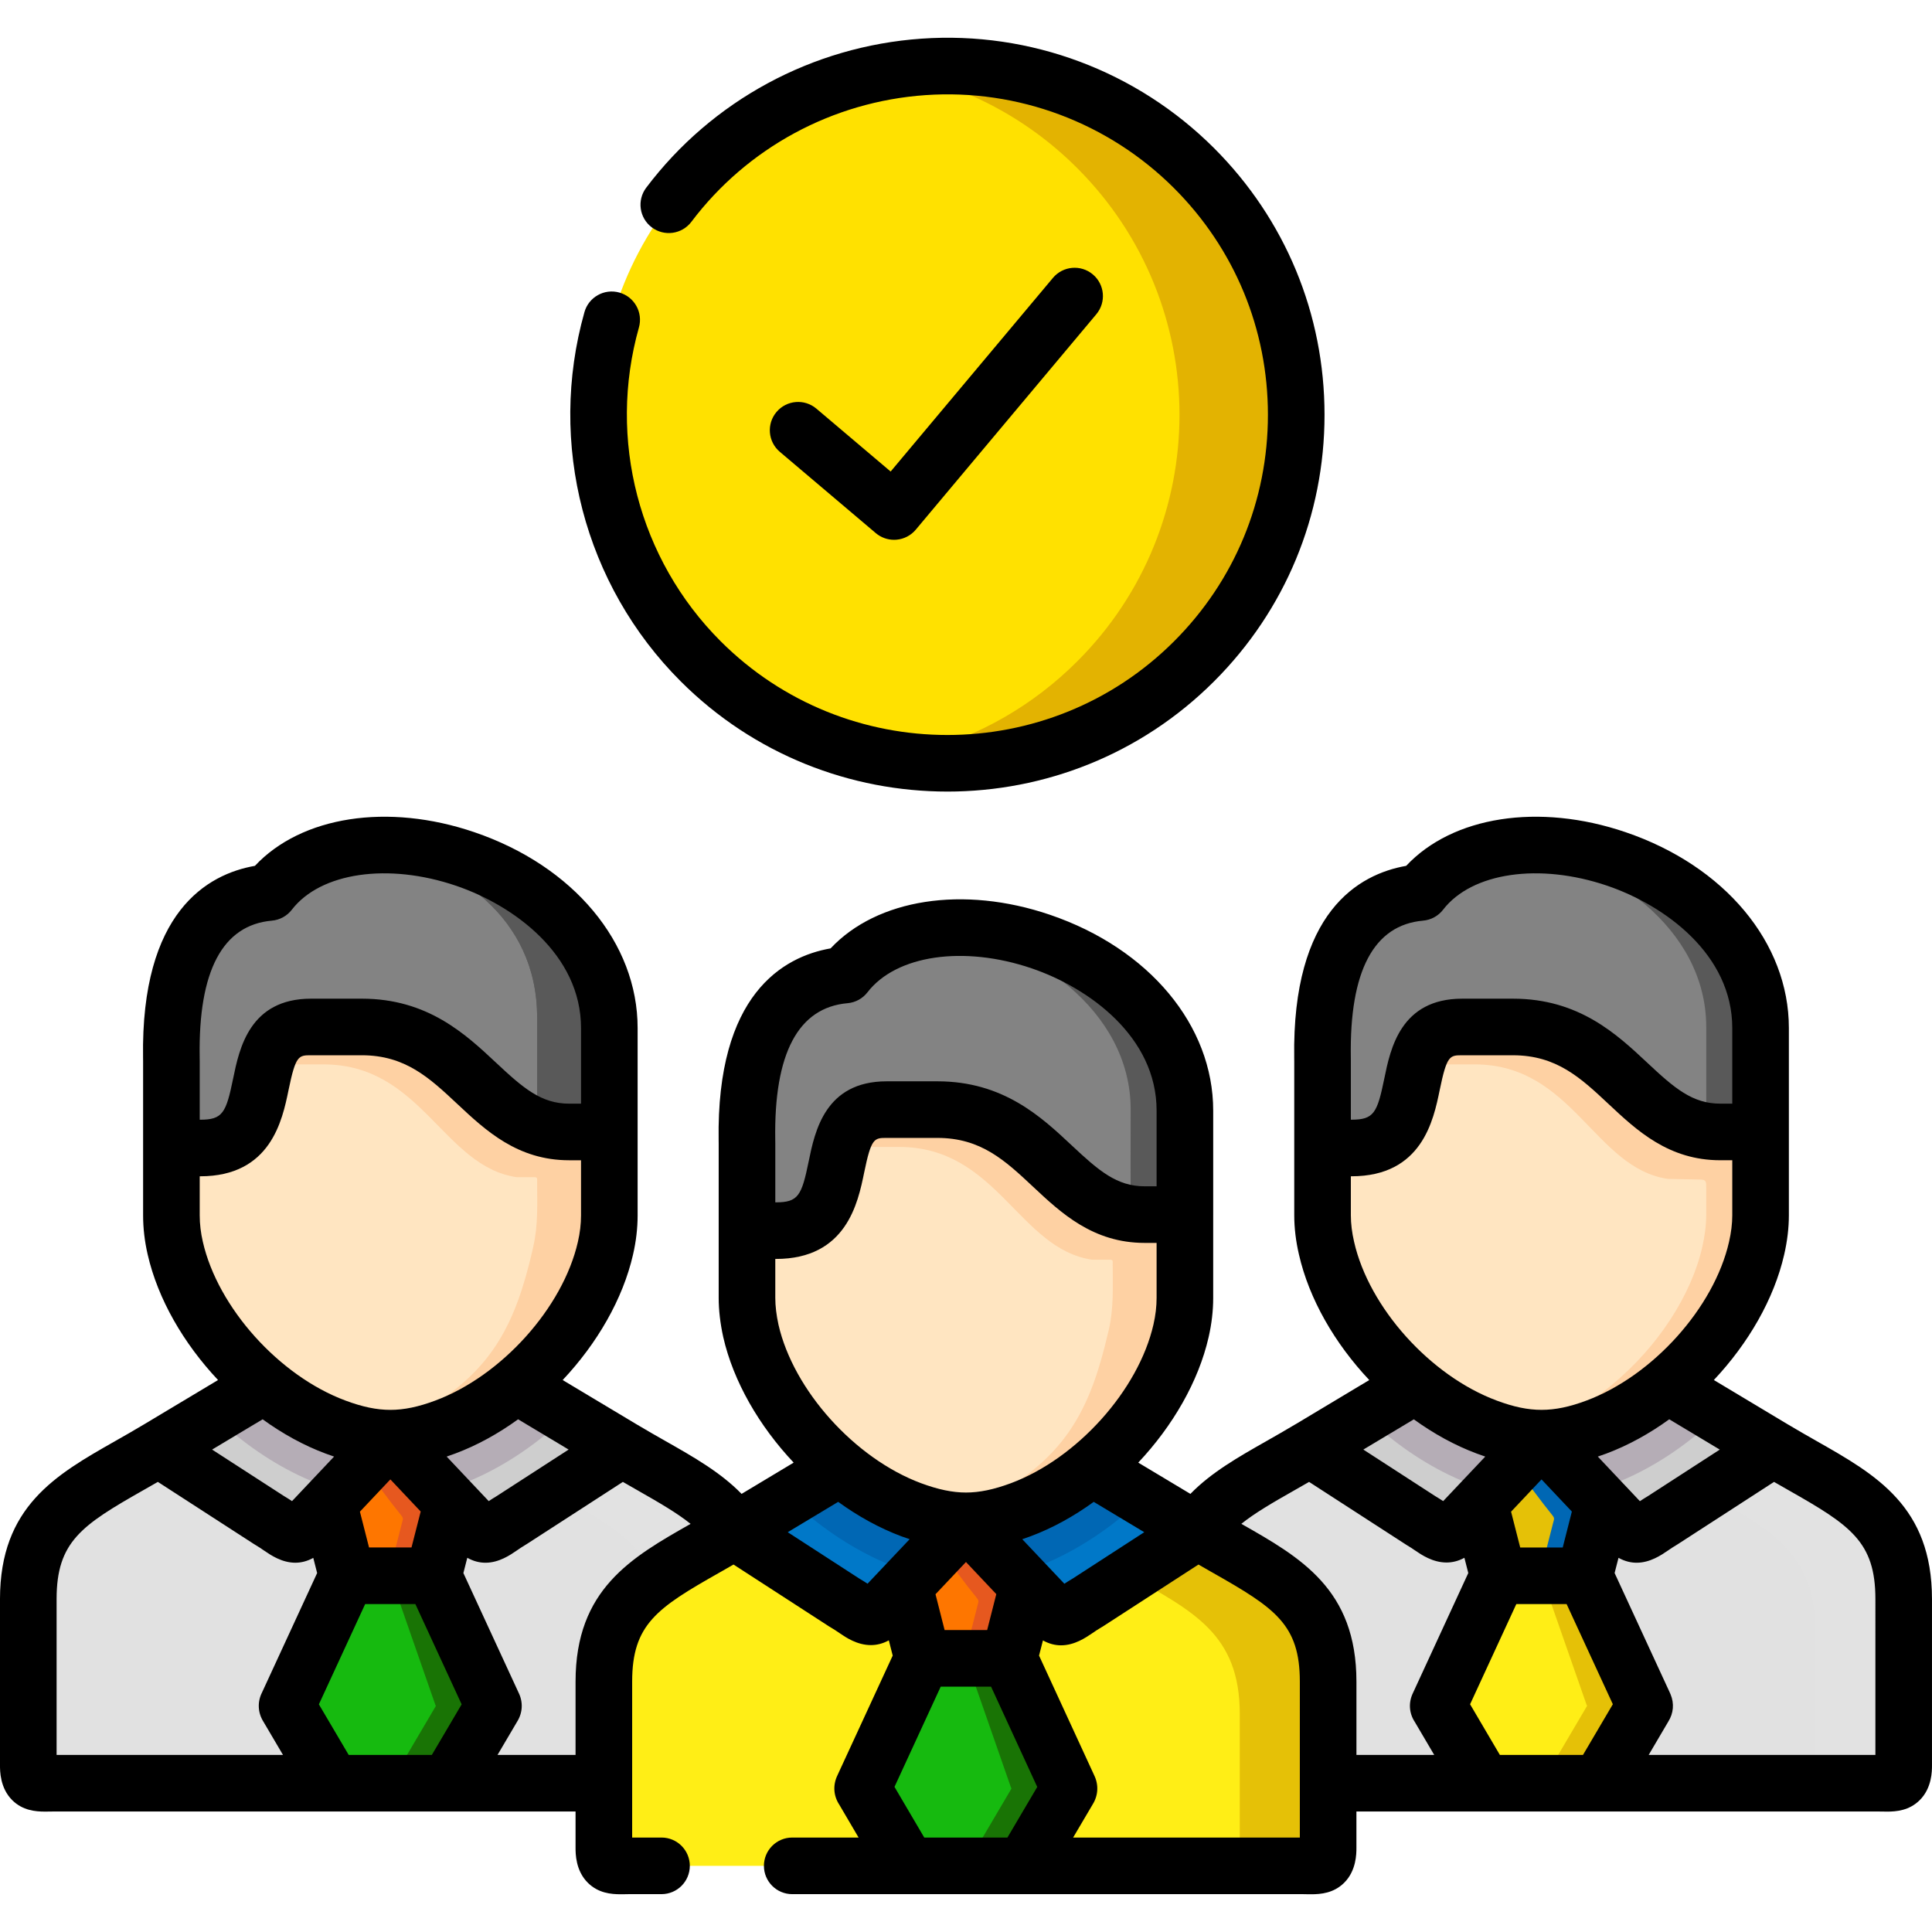 <svg xmlns="http://www.w3.org/2000/svg" version="1.1" xmlns:xlink="http://www.w3.org/1999/xlink" xmlns:svgjs="http://svgjs.com/svgjs" x="0" y="0" viewBox="0 0 512 512" style="enable-background:new 0 0 512 512" xml:space="preserve" class=""><g><g xmlns="http://www.w3.org/2000/svg"><g><path clip-rule="evenodd" d="m504.5 467.836v-44.061c0-23.433-15.194-28.25-34.554-39.867l-29.282 18.956c-5.443 3.173-6.69 6.12-10.772.907l-5.046-5.355-16.328-17.284-16.356 17.341-5.017 5.299c-4.054 5.214-5.301 2.267-10.743-.907l-29.282-18.956c-19.361 11.617-34.554 16.434-34.554 39.867v44.061c0 5.412 2.495 4.732 6.633 4.732h12.784 61.2 15.335 15.279 61.285 12.784c4.14-.001 6.634.679 6.634-4.733zm-107.462-50.237-15.732 34.087z" fill="#e1e1e1" fill-rule="evenodd" data-original="#f9f7f7" class=""/></g><g><path clip-rule="evenodd" d="m435.703 451.685-15.732-34.087-11.452-6.46-11.48 6.46-15.732 34.087c-.142.34-.255.34-.028.623l11.906 20.259h15.335 15.279l11.934-20.259c.197-.283.083-.283-.03-.623z" fill="#ffee16" fill-rule="evenodd" data-original="#7bacdf" class=""/></g><g><path clip-rule="evenodd" d="m419.971 417.599 4.875-19.183 2.495-9.492-18.822-7.792-8.845 4.137-9.807 4.562 2.296 8.642 4.875 19.126h11.452z" fill="#e5c107" fill-rule="evenodd" data-original="#3987d0" class=""/></g><g><path clip-rule="evenodd" d="m392.163 398.473 16.356-17.341-11.254-10.881-22.054-3.173-28.091 16.831 29.282 18.956c5.443 3.173 6.69 6.12 10.743.907z" fill="#cecece" fill-rule="evenodd" data-original="#cecece"/></g><g><path clip-rule="evenodd" d="m440.664 402.865 29.282-18.956-28.091-16.831-17.008 1.133-16.328 12.921 16.328 17.284 5.046 5.355c4.081 5.214 5.328 2.267 10.771-.906z" fill="#cecece" fill-rule="evenodd" data-original="#cecece"/></g><g><path clip-rule="evenodd" d="m441.854 367.078c11.849-9.86 20.75-23.461 23.669-36.297.68-2.947 1.049-5.865 1.049-8.699v-34.228-4.25h-10.687c-22.592 0-27.298-27.825-54.936-27.825h-13.436c-21.147 0-5.046 32.075-29.367 32.075h-7.654v34.228c0 2.833.369 5.752 1.049 8.699 2.92 12.836 11.82 26.436 23.669 36.297 5.698 4.732 12.076 8.614 18.794 11.107 5.272 1.983 9.893 2.947 14.513 2.947 4.649 0 9.269-.963 14.542-2.947 6.719-2.493 13.097-6.375 18.795-11.107z" fill="#ffe5c1" fill-rule="evenodd" data-original="#ffe5c1"/></g><g><path clip-rule="evenodd" d="m466.572 272.44c0-27.116-27.836-45.562-53.603-48.197h-12.217c-9.921 1.105-18.68 5.015-24.265 12.269-28.035 2.465-25.994 39.782-25.994 44.684v9.492 13.544h7.654c24.321 0 8.221-32.075 29.367-32.075h13.436c27.638 0 32.343 27.825 54.936 27.825h10.687v-8.415-19.127z" fill="#838383" fill-rule="evenodd" data-original="#838383" class=""/></g><g><path clip-rule="evenodd" d="m466.572 283.604v-11.164c0-27.116-27.836-45.562-53.603-48.197h-12.189c25.115 3.429 51.392 21.591 51.392 47.942v11.136 4.25 3.712 8.444c1.191.17 2.409.255 3.713.255h10.687v-8.415-3.712z" fill="#595959" fill-rule="evenodd" data-original="#595959"/></g><g><path clip-rule="evenodd" d="m466.572 322.082v-17.851-4.25h-10.687c-1.304 0-2.523-.085-3.713-.255-19.502-2.833-25.172-27.57-51.222-27.57h-13.436c-7.795 0-10.545 4.392-12.104 9.917h15.392c26.022 0 31.72 27.513 51.194 30.346l8.504.17c1.701 0 1.672.623 1.672 2.21v6.97c0 2.833-.369 5.752-1.049 8.699-2.92 12.836-11.821 26.436-23.669 36.297-.539.453-1.134.935-1.701 1.388-2.154 1.672-4.394 3.23-6.69 4.647-3.345 2.04-6.832 3.74-10.403 5.072-.879.34-1.729.652-2.58.907-1.899.623-3.713 1.105-5.471 1.417 2.721.623 5.301.935 7.909.935 4.649 0 9.269-.963 14.542-2.947 6.718-2.493 13.096-6.375 18.794-11.107 11.849-9.86 20.75-23.461 23.669-36.297.681-2.946 1.049-5.864 1.049-8.698z" fill="#fed1a3" fill-rule="evenodd" data-original="#fed1a3"/></g><g><path clip-rule="evenodd" d="m395.252 395.214 13.266-14.082c-2.608 0-5.187-.312-7.909-.935-2.126-.482-4.309-1.133-6.605-2.012-6.718-2.493-13.096-6.375-18.794-11.107l-13.493 8.075c1.587 1.53 3.232 3.003 4.932 4.392 7.143 5.979 15.165 10.852 23.613 13.997.227.085.425.142.652.227 1.475.539 2.921 1.02 4.338 1.445z" fill="#b5adb6" fill-rule="evenodd" data-original="#b5adb6"/></g><g><path clip-rule="evenodd" d="m426.802 393.543c8.447-3.145 16.469-8.019 23.613-13.997 1.701-1.388 3.345-2.862 4.932-4.392l-13.493-8.075c-5.698 4.732-12.076 8.614-18.794 11.107-5.272 1.983-9.893 2.947-14.542 2.947l13.295 14.082c1.389-.425 2.806-.878 4.252-1.417.255-.085.482-.17.737-.255z" fill="#b5adb6" fill-rule="evenodd" data-original="#b5adb6"/></g><g><path clip-rule="evenodd" d="m421.813 395.214-13.295-14.082-7.03 7.48 7.54 9.945 2.324 2.947c.709.878.51 1.02.227 2.125l-2.239 8.784-.822 5.185h11.452l4.876-19.183z" fill="#0067b4" fill-rule="evenodd" data-original="#0067b4"/></g><g><path clip-rule="evenodd" d="m435.703 451.685-15.732-34.087h-11.452l11.906 34.087c.142.34.255.34.028.623l-11.934 20.259h15.279l11.934-20.259c.198-.283.084-.283-.029-.623z" fill="#e5c107" fill-rule="evenodd" data-original="#3987d0" class=""/></g><g><path clip-rule="evenodd" d="m504.5 423.776c0-23.433-15.194-28.25-34.554-39.867l-18.057 11.674c16.753 9.577 29.197 15.527 29.197 36.722v40.264h3.997 12.784c4.139 0 6.633.68 6.633-4.732z" fill="#e2e2e2" fill-rule="evenodd" data-original="#e2e2e2" class=""/></g><g><path clip-rule="evenodd" d="m199.406 467.836v-44.061c0-23.433-15.165-28.25-34.526-39.867l-29.31 18.956c-5.414 3.173-6.661 6.12-10.743.907l-5.046-5.355-16.328-17.284-16.356 17.341-5.017 5.299c-4.082 5.214-5.301 2.267-10.743-.907l-29.31-18.956c-19.362 11.617-34.527 16.434-34.527 39.867v44.061c0 5.412 2.466 4.732 6.633 4.732h12.784 61.2 15.335 15.279 61.257 12.784c4.168-.001 6.634.679 6.634-4.733zm-107.433-50.237-15.733 34.086z" fill="#e1e1e1" fill-rule="evenodd" data-original="#f9f7f7" class=""/></g><g><path clip-rule="evenodd" d="m130.609 451.685-15.732-34.087-11.424-6.46-11.48 6.46-15.733 34.087c-.142.34-.255.34-.057.623l11.934 20.259h15.335 15.279l11.934-20.259c.199-.283.086-.283-.056-.623z" fill="#16ba0f" fill-rule="evenodd" data-original="#fe9737" class=""/></g><g><path clip-rule="evenodd" d="m114.877 417.599 4.904-19.183 2.494-9.492-18.822-7.792-8.844 4.137-9.808 4.562 2.296 8.642 4.876 19.126h11.452z" fill="#fe7600" fill-rule="evenodd" data-original="#fe7600"/></g><g><path clip-rule="evenodd" d="m87.097 398.473 16.356-17.341-11.254-10.881-22.082-3.173-28.091 16.831 29.31 18.956c5.443 3.173 6.661 6.12 10.743.907z" fill="#cecece" fill-rule="evenodd" data-original="#cecece"/></g><g><path clip-rule="evenodd" d="m135.57 402.865 29.31-18.956-28.091-16.831-17.008 1.133-16.328 12.921 16.328 17.284 5.046 5.355c4.081 5.214 5.329 2.267 10.743-.906z" fill="#cecece" fill-rule="evenodd" data-original="#cecece"/></g><g><path clip-rule="evenodd" d="m136.789 367.078c11.849-9.86 20.75-23.461 23.669-36.297.68-2.947 1.02-5.865 1.02-8.699v-34.228-4.25h-10.658c-22.592 0-27.326-27.825-54.936-27.825h-13.436c-21.147 0-5.046 32.075-29.395 32.075h-7.625v34.228c0 2.833.34 5.752 1.02 8.699 2.92 12.836 11.821 26.436 23.669 36.297 5.698 4.732 12.076 8.614 18.794 11.107 5.301 1.983 9.921 2.947 14.542 2.947s9.241-.963 14.542-2.947c6.718-2.493 13.096-6.375 18.794-11.107z" fill="#ffe5c1" fill-rule="evenodd" data-original="#ffe5c1"/></g><g><path clip-rule="evenodd" d="m161.478 272.44c0-27.116-27.836-45.562-53.603-48.197h-12.217c-9.921 1.105-18.68 5.015-24.265 12.269-28.035 2.465-25.965 39.782-25.965 44.684v9.492 13.544h7.625c24.35 0 8.249-32.075 29.395-32.075h13.436c27.61 0 32.343 27.825 54.936 27.825h10.658v-8.415z" fill="#838383" fill-rule="evenodd" data-original="#838383" class=""/></g><g><path clip-rule="evenodd" d="m161.478 283.604v-11.164c0-27.116-27.836-45.562-53.603-48.197h-12.161c25.115 3.429 46.63 18.984 46.63 45.307v11.164 4.25 6.319l4.734 8.444c1.191.17 2.438.255 3.742.255h10.658v-8.415-3.712z" fill="#595959" fill-rule="evenodd" data-original="#595959"/></g><g><path clip-rule="evenodd" d="m90.187 395.214 13.266-14.082c-2.608 0-5.216-.312-7.937-.935-2.098-.482-4.28-1.133-6.605-2.012-6.718-2.493-13.096-6.375-18.794-11.107l-13.493 8.075c1.616 1.53 3.26 3.003 4.932 4.392 7.172 5.979 15.194 10.852 23.641 13.997.198.085.425.142.652.227 1.475.539 2.921 1.02 4.338 1.445z" fill="#b5adb6" fill-rule="evenodd" data-original="#b5adb6"/></g><g><path clip-rule="evenodd" d="m121.708 393.543c8.447-3.145 16.469-8.019 23.641-13.997 1.701-1.388 3.345-2.862 4.932-4.392l-13.493-8.075c-5.698 4.732-12.076 8.614-18.794 11.107-5.301 1.983-9.921 2.947-14.542 2.947l13.295 14.082c1.361-.425 2.778-.878 4.252-1.417.227-.085.482-.17.709-.255z" fill="#b5adb6" fill-rule="evenodd" data-original="#b5adb6"/></g><g><path clip-rule="evenodd" d="m116.748 395.214-13.295-14.082-7.058 7.48 7.54 9.945 2.324 2.947c.709.878.539 1.02.255 2.125l-2.239 8.784-.822 5.185h11.424l4.904-19.183z" fill="#e6581f" fill-rule="evenodd" data-original="#e6581f" class=""/></g><g><path clip-rule="evenodd" d="m130.609 451.685-15.732-34.087h-11.424l11.877 34.087c.142.34.255.34.057.623l-11.934 20.259h15.279l11.934-20.259c.198-.283.085-.283-.057-.623z" fill="#197405" fill-rule="evenodd" data-original="#f36b37" class=""/></g><g><path clip-rule="evenodd" d="m199.406 423.776c0-23.433-15.165-28.25-34.526-39.867l-18.057 11.674c16.724 9.577 29.197 15.527 29.197 36.722v40.264h3.969 12.784c4.167 0 6.633.68 6.633-4.732z" fill="#e2e2e2" fill-rule="evenodd" data-original="#e2e2e2" class=""/></g><g><path clip-rule="evenodd" d="m185.686 44.572c36.113-36.098 94.649-36.098 130.763 0 36.085 36.098 36.085 94.61 0 130.68-36.113 36.098-94.649 36.098-130.763 0-36.085-36.07-36.085-94.582 0-130.68z" fill="#ffe100" fill-rule="evenodd" data-original="#97da7b" class=""/></g><g><path clip-rule="evenodd" d="m285.495 44.572c36.113 36.098 36.113 94.61 0 130.68-11.792 11.787-25.965 19.721-40.961 23.829-2.948.793-5.924 1.445-8.929 1.955 13.238 2.238 26.873 1.587 39.855-1.955 15.024-4.109 29.197-12.042 40.989-23.829 16.639-16.633 25.597-38.025 26.901-59.815.227-3.683.227-7.367 0-11.051-1.304-21.789-10.261-43.182-26.901-59.815-13.124-13.119-29.197-21.449-46.091-25.048-11.424-2.437-23.244-2.663-34.753-.737 18.255 3.09 35.801 11.675 49.89 25.786z" fill="#e3b301" fill-rule="evenodd" data-original="#68ca44" class=""/></g><g><path clip-rule="evenodd" d="m147.078 299.726c-19.474-2.833-25.172-27.57-51.194-27.57h-13.436c-7.824 0-10.545 4.392-12.104 9.917h15.392c26.022 0 31.691 27.06 51.194 29.893h4.734c.794 0 .68.368.68 1.133 0 5.979.312 11.504-1.049 17.369-.057.312-.142.623-.198.935-4.394 18.928-10.318 31.14-27.128 41.397-3.317 2.04-6.803 3.74-10.375 5.072-.879.34-1.729.652-2.58.907-1.899.623-3.713 1.105-5.499 1.417 2.721.623 5.329.935 7.937.935 4.62 0 9.241-.963 14.542-2.947 6.718-2.493 13.096-6.375 18.794-11.107 11.849-9.86 20.75-23.461 23.669-36.297.68-2.947 1.02-5.865 1.02-8.699v-17.851-4.25h-10.657c-1.304.001-2.551-.084-3.742-.254z" fill="#fed1a3" fill-rule="evenodd" data-original="#fed1a3"/></g><g><path clip-rule="evenodd" d="m142.345 298.536c1.502.538 3.061.935 4.734 1.19 1.191.17 2.438.255 3.742.255h10.658c0-9.18 0-18.361 0-27.541 0-27.116-27.836-45.562-53.603-48.197h-12.162c25.115 3.429 46.63 18.984 46.63 45.307.001 9.662.001 19.324.001 28.986z" fill="#595959" fill-rule="evenodd" data-original="#595959"/></g><g><path clip-rule="evenodd" d="m351.967 489.711v-44.061c0-23.404-15.194-28.221-34.554-39.839l-61.427-2.777-61.399 2.777c-19.389 11.617-34.554 16.434-34.554 39.839v44.061c0 5.44 2.495 4.76 6.633 4.76h12.784 61.2 15.335 15.279 61.257 12.784c4.168 0 6.662.68 6.662-4.76zm-107.462-50.238" fill="#ffee16" fill-rule="evenodd" data-original="#7bacdf" class=""/></g><g><path clip-rule="evenodd" d="m283.142 473.56-15.704-34.087-11.452-6.46-11.48 6.46-15.732 34.087c-.142.34-.255.368-.028.652l11.906 20.259h15.335 15.279l11.934-20.259c.197-.284.084-.312-.058-.652z" fill="#16ba0f" fill-rule="evenodd" data-original="#fe9737" class=""/></g><g><path clip-rule="evenodd" d="m267.438 439.473 4.875-19.154 2.495-9.492-18.822-7.792-8.844 4.108-9.808 4.562 2.296 8.642 4.875 19.126h11.452z" fill="#fe7600" fill-rule="evenodd" data-original="#fe7600"/></g><g><path clip-rule="evenodd" d="m239.63 420.347 16.356-17.313-11.254-10.881-22.082-3.202-28.063 16.859 29.282 18.956c5.443 3.145 6.661 6.12 10.743.878z" fill="#0078c8" fill-rule="evenodd" data-original="#0078c8"/></g><g><path clip-rule="evenodd" d="m288.131 424.767 29.282-18.956-28.091-16.859-17.008 1.133-16.328 12.949 16.328 17.284 5.046 5.327c4.081 5.243 5.328 2.268 10.771-.878z" fill="#0078c8" fill-rule="evenodd" data-original="#0078c8"/></g><g><path clip-rule="evenodd" d="m289.321 388.952c11.849-9.86 20.75-23.461 23.669-36.268.68-2.975 1.02-5.894 1.02-8.727v-34.228-4.25h-10.658c-22.592 0-27.298-27.825-54.936-27.825h-13.436c-21.147 0-5.046 32.075-29.367 32.075h-7.654v34.228c0 2.833.368 5.752 1.02 8.727 2.948 12.807 11.849 26.408 23.669 36.268 5.698 4.732 12.076 8.614 18.794 11.136 5.301 1.955 9.921 2.947 14.542 2.947s9.269-.992 14.542-2.947c6.72-2.522 13.098-6.404 18.795-11.136z" fill="#ffe5c1" fill-rule="evenodd" data-original="#ffe5c1"/></g><g><path clip-rule="evenodd" d="m314.011 294.314c0-27.116-27.836-45.562-53.575-48.197h-12.217c-9.921 1.105-18.709 5.044-24.265 12.269-28.063 2.465-25.994 39.782-25.994 44.684v9.52 13.544h7.654c24.321 0 8.221-32.075 29.367-32.075h13.436c27.638 0 32.343 27.825 54.936 27.825h10.658v-8.444z" fill="#838383" fill-rule="evenodd" data-original="#838383" class=""/></g><g><path clip-rule="evenodd" d="m314.011 294.314c0-27.116-27.836-45.562-53.575-48.197h-12.189c25.115 3.429 51.392 21.619 51.392 47.942-.028 9.18-.028 18.361 0 27.541 1.162.198 2.409.283 3.713.283h10.658c.001-9.179.001-18.36.001-27.569z" fill="#595959" fill-rule="evenodd" data-original="#595959"/></g><g><path clip-rule="evenodd" d="m299.639 321.601c-19.502-2.833-25.172-27.541-51.222-27.541h-13.436c-7.824 0-10.545 4.364-12.104 9.889h15.392c26.022 0 31.691 27.06 51.194 29.893h4.762c.765 0 .652.397.652 1.162 0 5.979.312 11.476-1.02 17.369-.085.312-.142.595-.227.907-4.394 18.928-10.318 31.14-27.128 41.397-3.317 2.04-6.803 3.768-10.375 5.1-.879.312-1.729.623-2.58.907-1.899.595-3.713 1.077-5.499 1.417 2.721.623 5.329.935 7.937.935 4.621 0 9.269-.992 14.542-2.947 6.718-2.522 13.096-6.404 18.794-11.136 11.849-9.86 20.75-23.461 23.669-36.268.68-2.975 1.02-5.894 1.02-8.727v-17.823-4.25h-10.658c-1.303-.001-2.55-.086-3.713-.284z" fill="#fed1a3" fill-rule="evenodd" data-original="#fed1a3"/></g><g><path clip-rule="evenodd" d="m242.72 417.089 13.266-14.054c-2.608 0-5.216-.312-7.937-.935-2.098-.482-4.28-1.162-6.605-2.012-6.718-2.522-13.096-6.404-18.794-11.136l-13.465 8.104c1.587 1.502 3.231 2.975 4.904 4.392 7.172 5.95 15.194 10.824 23.641 13.969.227.085.425.17.652.255 1.475.538 2.92.992 4.338 1.417z" fill="#0067b4" fill-rule="evenodd" data-original="#0067b4"/></g><g><path clip-rule="evenodd" d="m274.269 415.417c8.447-3.145 16.441-8.019 23.613-13.969 1.701-1.417 3.345-2.89 4.932-4.392l-13.493-8.104c-5.698 4.732-12.076 8.614-18.794 11.136-5.272 1.955-9.921 2.947-14.542 2.947l13.295 14.054c1.389-.397 2.806-.878 4.252-1.388.227-.114.482-.199.737-.284z" fill="#0067b4" fill-rule="evenodd" data-original="#0067b4"/></g><g><path clip-rule="evenodd" d="m269.28 417.089-13.295-14.054-7.03 7.452 7.512 9.974 2.324 2.918c.709.878.539 1.02.255 2.125l-2.239 8.812-.822 5.157h11.452l4.876-19.154z" fill="#e6581f" fill-rule="evenodd" data-original="#e6581f" class=""/></g><g><path clip-rule="evenodd" d="m283.142 473.56-15.704-34.087h-11.452l11.877 34.087c.142.34.255.368.057.652l-11.934 20.259h15.279l11.934-20.259c.198-.284.085-.312-.057-.652z" fill="#197405" fill-rule="evenodd" data-original="#f36b37" class=""/></g><g><path clip-rule="evenodd" d="m351.967 445.65c0-23.404-15.194-28.221-34.554-39.839l-18.057 11.674c16.753 9.549 29.197 15.499 29.197 36.722v40.264h3.969 12.784c4.167 0 6.661.68 6.661-4.76z" fill="#e5c107" fill-rule="evenodd" data-original="#3987d0" class=""/></g><g><path d="m232.09 141.278c1.359 1.151 3.078 1.777 4.847 1.777.212 0 .426-.009.639-.027 1.988-.17 3.827-1.125 5.109-2.655l47.85-57.094c2.661-3.175 2.244-7.905-.931-10.565-3.173-2.662-7.904-2.245-10.565.931l-43.009 51.315-19.674-16.662c-3.16-2.678-7.894-2.285-10.57.876-2.677 3.161-2.284 7.894.877 10.57z" fill="#000000" data-original="#000000" class=""/><path d="m251.067 209.775c25.599 0 51.196-9.74 70.684-29.22 18.87-18.861 29.262-43.946 29.262-70.633 0-26.686-10.391-51.777-29.262-70.655-20.462-20.454-48.732-31.04-77.549-29.022-28.944 2.019-55.534 16.416-72.95 39.5-2.494 3.307-1.836 8.009 1.47 10.504 3.309 2.496 8.01 1.837 10.505-1.47 14.801-19.618 37.406-31.854 62.02-33.57 24.483-1.703 48.51 7.283 65.898 24.665 16.037 16.042 24.868 37.368 24.868 60.048 0 22.679-8.831 43.997-24.865 60.025-33.129 33.115-87.03 33.113-120.159 0-21.715-21.707-30.018-53.571-21.668-83.16 1.125-3.986-1.194-8.13-5.181-9.255-3.98-1.124-8.13 1.195-9.255 5.181-9.824 34.81-.053 72.301 25.5 97.842 19.487 19.481 45.085 29.22 70.682 29.22z" fill="#000000" data-original="#000000" class=""/><path d="m481.5 381.938c-2.49-1.42-5.06-2.88-7.7-4.46l-19.61-11.76c9.12-9.69 15.95-21.46 18.64-33.25.82-3.56 1.24-7.06 1.24-10.39v-49.64c0-22.58-16.99-42.96-43.3-51.91-23-7.82-45.83-4.19-58.12 8.93-12.6 2.22-30.27 12.21-29.67 50.9.01.34.01.62.01.84v40.88c0 3.33.42 6.83 1.24 10.36 2.68 11.8 9.5 23.59 18.64 33.29l-19.28 11.56c-.14.07-.28.16-.42.24-2.6 1.56-5.15 3.01-7.61 4.41-7.37 4.19-14.55 8.26-20.09 13.96l-13.82-8.29c9.13-9.7 15.96-21.47 18.65-33.25.8-3.51 1.21-7.01 1.21-10.4v-22.06c0-.005.001-.01.001-.015v-27.569c0-22.571-16.982-42.939-43.265-51.889-22.996-7.832-45.836-4.209-58.126 8.906-12.608 2.214-30.283 12.203-29.671 50.889.006.349.011.635.011.85v9.518 13.546 17.824c0 3.23.4 6.71 1.21 10.4 2.69 11.78 9.52 23.55 18.66 33.25l-13.8 8.29c-5.55-5.7-12.73-9.78-20.11-13.97-2.49-1.42-5.06-2.87-7.69-4.45l-.2-.12c-.02-.011-.039-.024-.059-.035l-19.355-11.596c9.131-9.695 15.959-21.465 18.649-33.258.805-3.484 1.213-6.979 1.213-10.387v-22.101-8.416-19.125c0-22.575-16.984-42.947-43.27-51.9-23.001-7.835-45.85-4.208-58.149 8.917-12.599 2.215-30.256 12.205-29.643 50.887.006.35.011.636.011.851v9.492 13.544 17.851c0 3.408.408 6.902 1.208 10.367 2.693 11.803 9.522 23.577 18.651 33.273l-19.619 11.755c-2.626 1.575-5.193 3.034-7.677 4.445-15.679 8.91-30.49 17.326-30.49 41.854v44.06c0 1.494 0 6.041 3.283 9.266 2.747 2.698 6.103 2.992 8.651 2.992.378 0 .738-.006 1.075-.012.357-.006.731-.014 1.123-.014h73.976c.005 0 .01.001.015.001s.01-.001.015-.001h15.307.004 15.262c.004 0 .008.001.012.001s.008-.001.012-.001h33.793v9.64c0 1.5 0 6.06 3.3 9.29 2.75 2.7 6.1 3 8.65 3 .38 0 .74-.01 1.08-.01.35-.01.72-.02 1.11-.02h8.64c4.14 0 7.5-3.36 7.5-7.5s-3.36-7.5-7.5-7.5h-7.78v-6.9-15-19.42c0-15.17 6.62-19.53 22.93-28.78.25-.14.5-.29.76-.43 1.04-.59 2.09-1.2 3.17-1.82l12.51 8.1 12.89 8.35c.11.06.22.13.33.19.9.52 1.69 1.07 2.46 1.59 1.57 1.07 4.57 3.12 8.2 3.12 1.5 0 3.11-.35 4.77-1.26l1.03 4.04-14.62 31.67c-.01.02-.02.05-.03.07-1.25 2.58-1.05 5.43.5 7.78l5.11 8.7h-17.59c-4.14 0-7.5 3.36-7.5 7.5s3.36 7.5 7.5 7.5h30.69.02 104.65c.39 0 .76.01 1.11.02.34 0 .7.01 1.08.01 2.56 0 5.92-.3 8.68-3 3.29-3.23 3.29-7.79 3.29-9.29v-9.64h64.32.02 74.06c.38 0 .76.01 1.11.01.34.01.7.02 1.08.02 2.55 0 5.9-.3 8.65-3 3.29-3.23 3.29-7.77 3.29-9.26v-44.06c.002-24.52-14.808-32.94-30.498-41.84zm-330.806 2.213-19.067 12.331c-.787.466-1.487.918-2.108 1.334l-4.099-4.342c-.069-.079-.144-.153-.216-.229l-6.833-7.238c.737-.247 1.483-.511 2.242-.795 5.802-2.161 11.436-5.276 16.691-9.084zm-78.643-140.169c2.088-.184 4.004-1.233 5.283-2.893 7.613-9.878 25.516-12.489 43.539-6.351 15.271 5.202 33.105 18.197 33.105 37.702v19.126.916h-3.158c-7.392 0-12.166-4.12-19.343-10.842-8.079-7.566-18.133-16.983-35.593-16.983h-13.436c-16.316 0-19.041 13.259-20.668 21.181-1.872 9.109-2.759 10.895-8.728 10.895h-.125v-6.044-9.492c0-.275-.005-.641-.013-1.089-.36-22.823 6.077-34.977 19.137-36.126zm-18.295 85.111c-.55-2.379-.828-4.738-.828-7.011v-10.351h.125c18.72 0 21.777-14.881 23.42-22.875 1.891-9.2 2.675-9.2 5.976-9.2h13.437c11.532 0 17.931 5.992 25.339 12.931 7.454 6.981 15.902 14.894 29.597 14.894h3.158v14.601c0 2.273-.278 4.632-.833 7.031-3.976 17.43-20.213 35.505-37.778 42.047-4.506 1.686-8.292 2.471-11.914 2.471s-7.408-.785-11.924-2.475c-17.557-6.538-33.795-24.612-37.775-42.063zm57.733 71.476-2.436 9.529h-11.252l-2.42-9.491 8.072-8.55zm-41.888-24.439c5.253 3.807 10.884 6.92 16.682 9.08.762.285 1.512.55 2.252.799l-11.145 11.805c-.624-.416-1.328-.869-2.119-1.335l-19.059-12.326zm.197 80.115 5.197 8.823h-59.995v-41.292c0-15.193 6.611-19.555 22.902-28.812 1.287-.732 2.597-1.476 3.933-2.247l25.427 16.445c.098.063.196.123.296.182.899.524 1.691 1.067 2.457 1.592 1.707 1.17 4.67 3.2 8.247 3.2 1.495 0 3.098-.36 4.761-1.281l1.024 4.017-14.614 31.664c-1.255 2.503-1.116 5.343.365 7.709zm44.647 8.823h-10.988c-.001 0-.002 0-.004 0h-11.049l-7.894-13.402 12.262-26.567h13.307l12.262 26.567zm38.085-19.42v19.42h-20.676l5.198-8.822c1.479-2.362 1.619-5.199.366-7.705l-14.615-31.665 1.034-4.045c1.68.94 3.3 1.308 4.811 1.308 3.591 0 6.567-2.044 8.28-3.221.76-.521 1.545-1.061 2.434-1.582.095-.055.188-.113.28-.172l25.428-16.445c1.337.771 2.646 1.516 3.929 2.251 5.89 3.35 10.51 6.05 14.02 8.87-15.679 8.898-30.489 17.318-30.489 41.808zm303.23-61.49-19.03 12.32c-.8.47-1.51.93-2.14 1.35l-4.1-4.35c-.08-.09-.18-.19-.27-.28l-6.78-7.19c.74-.24 1.48-.51 2.24-.79 5.8-2.17 11.43-5.28 16.69-9.09zm-78.62-140.18c2.09-.18 4.01-1.23 5.29-2.89 7.6-9.87 25.49-12.49 43.51-6.36 15.28 5.21 33.13 18.2 33.13 37.71v20.04h-3.18c-7.39 0-12.16-4.11-19.33-10.83-8.08-7.57-18.13-16.99-35.61-16.99h-13.44c-16.32 0-19.04 13.26-20.66 21.19-1.87 9.1-2.75 10.88-8.7 10.88h-.16v-15.53c0-.27 0-.64-.01-1.08-.35-22.83 6.09-34.99 19.16-36.14zm-18.29 85.12c-.57-2.46-.86-4.82-.86-7.02v-10.35h.16c18.7 0 21.75-14.88 23.39-22.87 1.89-9.2 2.67-9.2 5.97-9.2h13.44c11.55 0 17.95 5.99 25.35 12.93 7.45 6.98 15.89 14.89 29.59 14.89h3.18v14.6c0 2.2-.29 4.56-.86 7.04-3.97 17.43-20.21 35.5-37.79 42.05-4.47 1.68-8.25 2.46-11.9 2.46-3.63 0-7.4-.78-11.9-2.47-17.58-6.55-33.82-24.62-37.77-42.06zm57.71 71.48-2.42 9.52h-11.27l-2.42-9.49 8.07-8.55zm-41.88-24.44c5.25 3.8 10.88 6.91 16.68 9.07.76.28 1.51.55 2.25.8l-11.15 11.8c-.63-.41-1.33-.86-2.12-1.33l-19.04-12.33zm-71.44 29.91-19.03 12.33c-.8.46-1.51.92-2.14 1.33l-11.16-11.8c.74-.25 1.48-.51 2.24-.79 5.81-2.17 11.44-5.29 16.7-9.11zm-78.63-140.191c2.089-.184 4.006-1.233 5.285-2.894 7.604-9.868 25.495-12.474 43.516-6.338 15.269 5.2 33.1 18.19 33.1 37.69v19.109c0 .005-.001.01-.001.014v.946h-3.157c-7.388 0-12.156-4.117-19.325-10.835-8.078-7.569-18.131-16.99-35.61-16.99h-13.436c-16.321 0-19.042 13.265-20.667 21.19-1.867 9.101-2.751 10.885-8.7 10.885h-.154v-6.046-9.518c0-.275-.005-.641-.013-1.087-.362-22.823 6.085-34.977 19.162-36.126zm-18.3 85.221c-.56-2.57-.85-4.96-.85-7.12v-10.324h.154c18.704 0 21.755-14.878 23.395-22.872 1.887-9.204 2.672-9.204 5.973-9.204h13.436c11.55 0 17.947 5.994 25.354 12.935 7.448 6.979 15.89 14.89 29.582 14.89h3.157v14.574c0 2.27-.28 4.64-.83 7.05-3.98 17.41-20.22 35.49-37.76 42.05-4.56 1.69-8.35 2.48-11.93 2.48-3.56 0-7.36-.79-11.92-2.48-17.561-6.559-33.801-24.639-37.761-41.979zm57.72 71.38-2.42 9.52h-11.28l-2.41-9.49 8.07-8.54zm-34.12-2.76c-.62-.41-1.32-.86-2.12-1.32l-19.03-12.33 13.37-8.04c5.27 3.82 10.91 6.94 16.72 9.12.75.27 1.49.53 2.22.77zm37.07 67.27h-22.04l-7.89-13.43 12.25-26.56h13.34l12.24 26.58zm77.49 0h-60.08l5.2-8.82c1.45-2.34 1.61-5.16.39-7.66-.01-.02-.02-.05-.03-.07l-14.59-31.67 1.03-4.02c1.67.93 3.29 1.3 4.79 1.3 3.57 0 6.53-2.02 8.24-3.18.77-.53 1.56-1.07 2.46-1.59.11-.06.22-.13.33-.19l25.4-16.45c1.06.62 2.12 1.22 3.15 1.81.27.15.54.31.81.46 16.29 9.25 22.9 13.61 22.9 28.76zm30.49-30.6 5.12 8.7h-20.61v-19.42c0-24.49-14.81-32.9-30.49-41.81 0 0-.01 0-.01-.01 3.5-2.81 8.12-5.52 14-8.85 1.29-.74 2.61-1.48 3.95-2.26l25.41 16.44c.09.07.19.13.29.19.9.52 1.69 1.06 2.46 1.58 1.58 1.08 4.6 3.15 8.26 3.15 1.49 0 3.09-.35 4.74-1.25l1.03 4.04-14.61 31.67c-.01.01-.01.01-.01.02-1.28 2.58-1.1 5.44.47 7.81zm44.55 8.7h-22.03l-7.89-13.42 12.25-26.55h13.33l12.25 26.54zm77.49 0h-60.08l5.19-8.82c1.4-2.22 1.62-4.83.6-7.25-.06-.15-.13-.31-.2-.46l-14.62-31.67 1.03-4.03c1.67.93 3.29 1.3 4.8 1.3 3.58 0 6.56-2.04 8.27-3.21.76-.52 1.55-1.06 2.45-1.58.1-.06.2-.12.3-.19l25.4-16.44c1.34.78 2.66 1.52 3.95 2.26 16.3 9.25 22.91 13.61 22.91 28.8z" fill="#000000" data-original="#000000" class=""/></g></g></g></svg>